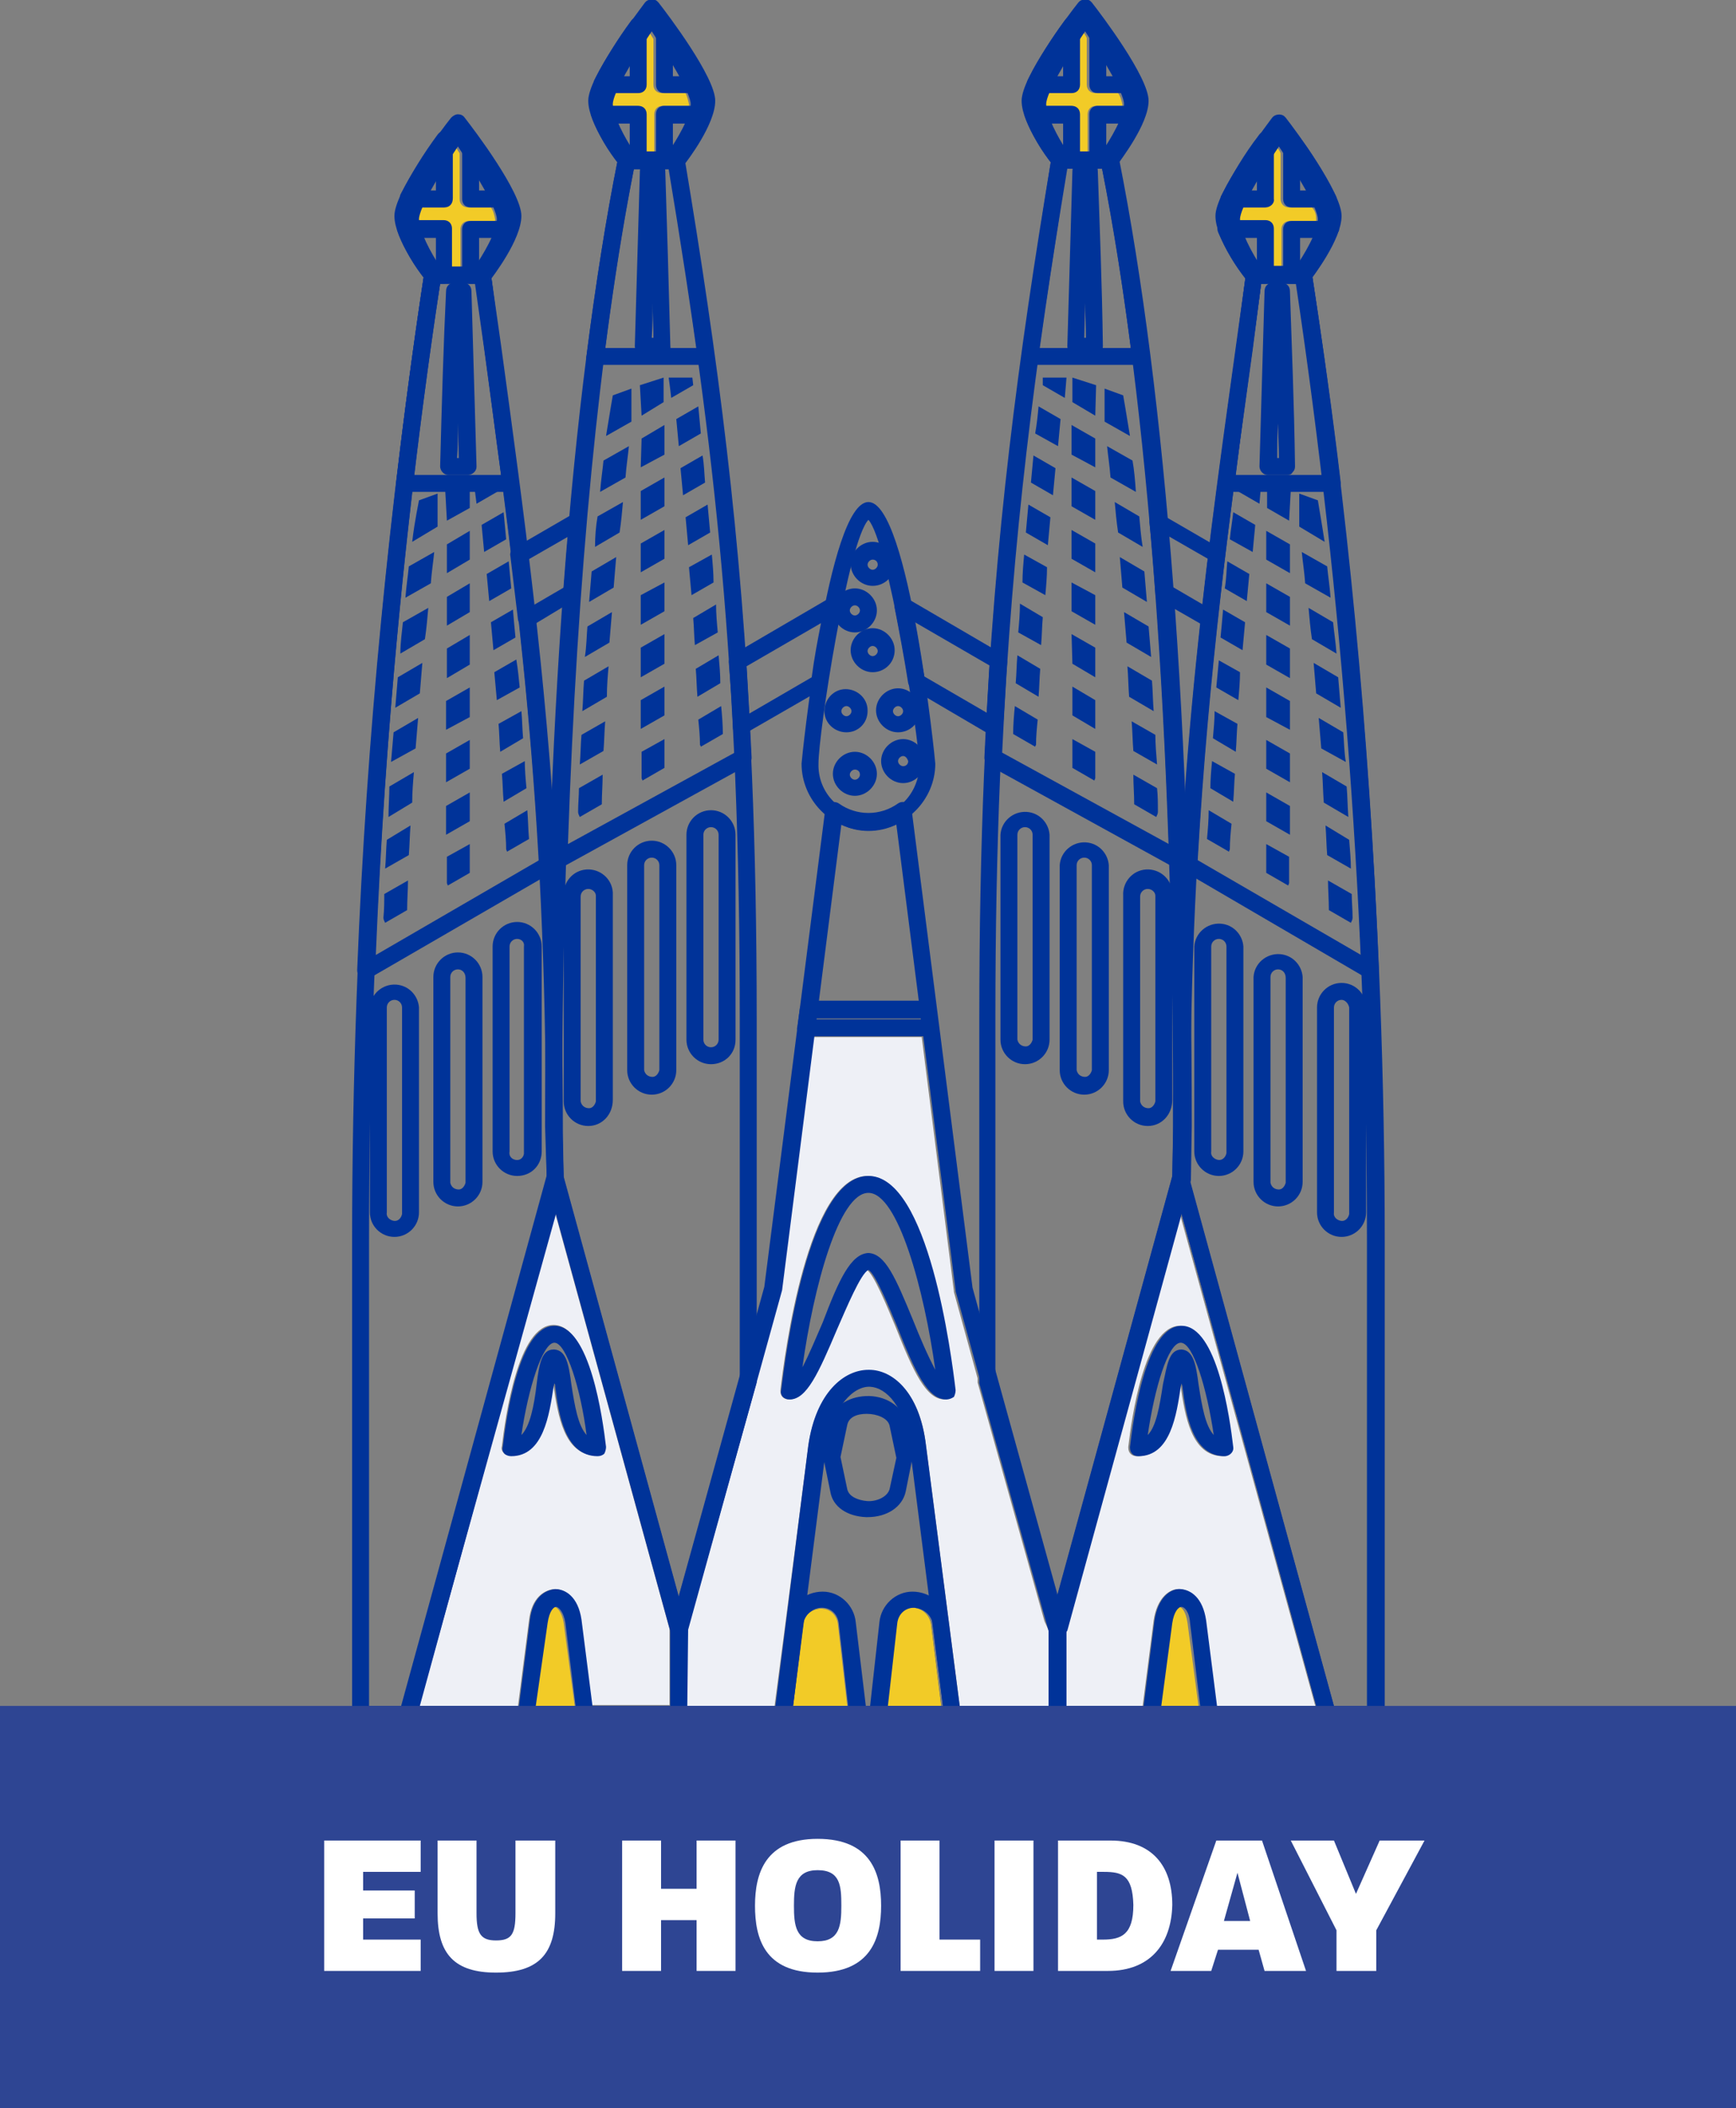 <?xml version="1.0" encoding="utf-8"?>
<!-- Generator: Adobe Illustrator 23.0.6, SVG Export Plug-In . SVG Version: 6.00 Build 0)  -->
<svg version="1.1" id="Layer_1" xmlns="http://www.w3.org/2000/svg" xmlns:xlink="http://www.w3.org/1999/xlink" x="0px" y="0px"
	 viewBox="0 0 205.1 249" style="enable-background:new 0 0 205.1 249;" xml:space="preserve">
<rect x="0" y="0" width="205.1" height="249" fill="#808080" stroke="none"/>
<style type="text/css">
	.st0{fill:#EEF0F6;}
	.st1{fill:#003399;}
	.st2{fill:#F2CB27;}
	.st3{fill:#2E4593;}
	.st4{enable-background:new    ;}
	.st5{fill:#FFFFFF;}
</style>
<title>EU Holiday</title>
<g>
	<g id="Layer_1-2">
		<path class="st0" d="M123.4,191.5l-7.9-28.2c0-0.1,0-0.2,0-0.3v-0.2l-2.8-10.2v-0.1l-3.8-30h-13l-3.8,30l-2.9,10.4v0.2
			c0,0.1,0,0.2,0,0.3l-7.9,28.3l-0.2,0.9v9h10.4l1.3-9.9l2.7-20.9c0.9-6.2,4.2-8.9,7.1-8.9h0.1c2.6,0,6,2.4,6.7,8.9l2.7,20.8l1.3,10
			h10.5v-9L123.4,191.5z M112.4,165c-0.2,0.2-0.5,0.3-0.8,0.3c-2.2,0-3.7-3.3-5.8-8.6c-1-2.4-2.6-6.3-3.4-6.7
			c-0.9,0.4-2.6,4.5-3.6,7c-2.2,5.2-3.6,8.3-5.6,8.3c-0.6,0-1-0.4-1-1c0,0,0-0.1,0-0.1c0.5-4.2,3.2-25.3,10.3-25.3
			s9.8,21.1,10.3,25.3C112.7,164.5,112.6,164.8,112.4,165z"/>
		<path class="st0" d="M139.3,143l-13.6,49.5v9h9.3l1.3-10.1c0.4-2.7,1.9-3.8,3.1-3.7s2.6,1,3,3.7l1.3,10.1h11.7L139.3,143z
			 M144.5,172c-3.8,0-4.5-4.9-5-8.2c0-0.1,0-0.3-0.1-0.4c0,0.1-0.1,0.3-0.1,0.4c-0.5,3.3-1.2,8.2-5,8.2c-0.6,0-1-0.4-1-1
			c0,0,0-0.1,0-0.1c0.4-3.4,1.9-14.3,6.1-14.3s5.7,10.9,6.1,14.3c0.1,0.5-0.3,1-0.9,1.1C144.6,172,144.6,172,144.5,172L144.5,172z"
			/>
		<path class="st1" d="M93.5,201.5l1.2-9.6c0.2-1.1,1.1-1.9,2.2-1.9c1.1,0,1.9,0.8,2,1.9l1.1,9.7L93.5,201.5z"/>
		<path class="st2" d="M100.1,201.5h-6.5l1.2-9.6c0.2-1.1,1.1-1.9,2.2-1.9c1.1,0,1.9,0.8,2,1.9L100.1,201.5z"/>
		<path class="st1" d="M104.7,201.5l1.1-9.7c0.1-1.1,0.9-1.9,2-1.9c1.1,0,2,0.8,2.2,1.9l1.2,9.7L104.7,201.5z"/>
		<path class="st2" d="M111.2,201.5h-6.5l1.1-9.7c0.1-1.1,0.9-1.9,2-1.9c1.1,0,2,0.8,2.2,1.9L111.2,201.5z"/>
		<path class="st2" d="M137,201.5l1.2-9.8c0.2-1.3,0.8-1.9,1.1-1.9s0.8,0.5,1,1.9l0,0l1.3,9.8L137,201.5z"/>
		<path class="st0" d="M65.6,143.3l-16.1,58.2h11.7l1.3-10.1c0.3-2.7,1.8-3.6,3-3.7l0,0c1.2,0,2.7,0.9,3.1,3.6l1.3,10.1h9.2v-9
			L65.6,143.3z M71.2,171.6c-0.2,0.2-0.5,0.3-0.8,0.3c-3.8,0-4.5-4.9-5-8.2l-0.1-0.4c0,0.1,0,0.3-0.1,0.4c-0.5,3.3-1.2,8.2-5,8.2
			c-0.3,0-0.6-0.1-0.7-0.3c-0.2-0.2-0.3-0.5-0.2-0.8c0.4-3.4,1.9-14.3,6.1-14.3s5.7,10.9,6.1,14.3C71.5,171.2,71.4,171.4,71.2,171.6
			z"/>
		<path class="st2" d="M63.2,201.5l1.3-9.8l0,0c0.2-1.4,0.7-1.9,1-1.9s0.9,0.6,1.1,1.9l1.3,9.8L63.2,201.5z"/>
		<path class="st2" d="M81.4,12.3c0,0.1,0,0.1,0,0.2h-3.1c-0.6,0-1,0.4-1,1v4.4h-1.1v-4.4c0-0.6-0.4-1-1-1h-3.1c0-0.1,0-0.1,0-0.2
			c0-0.5,0.2-0.9,0.4-1.3h2.7c0.6,0,1-0.4,1-1V4.6c0.2-0.3,0.4-0.6,0.5-0.8l0.5,0.8V10c0,0.6,0.4,1,1,1H81
			C81.2,11.4,81.3,11.9,81.4,12.3z"/>
		<path class="st2" d="M58.5,25.9c0,0.1,0,0.2,0,0.2h-3.1c-0.6,0-1,0.4-1,1v4.4h-1.1v-4.4c0-0.6-0.4-1-1-1h-3.1c0-0.1,0-0.2,0-0.2
			c0-0.5,0.2-0.9,0.4-1.4h2.7c0.6,0,1-0.4,1-1v-5.4c0.2-0.3,0.3-0.5,0.5-0.8c0.2,0.3,0.3,0.5,0.5,0.8v5.4c0,0.6,0.4,1,1,1h2.7
			C58.3,24.9,58.4,25.4,58.5,25.9z"/>
		<path class="st2" d="M132.6,12.3c0,0.1,0,0.1,0,0.2h-3.1c-0.6,0-1,0.4-1,1v4.4h-1.1v-4.4c0-0.6-0.4-1-1-1h-3.1c0-0.1,0-0.1,0-0.2
			c0-0.5,0.2-0.9,0.4-1.4h2.7c0.6,0,1-0.4,1-1V4.5l0.5-0.8c0.2,0.3,0.4,0.5,0.5,0.8V10c0,0.6,0.4,1,1,1h2.7
			C132.4,11.4,132.5,11.9,132.6,12.3z"/>
		<path class="st2" d="M155.5,25.9c0,0.1,0,0.2,0,0.2h-3.1c-0.6,0-1,0.4-1,1v4.4h-1.1v-4.4c0-0.6-0.4-1-1-1h-3.1c0-0.1,0-0.2,0-0.2
			c0-0.5,0.2-0.9,0.4-1.4h2.7c0.6,0,1-0.4,1-1v-5.4c0.2-0.3,0.4-0.5,0.5-0.8c0.2,0.3,0.4,0.5,0.5,0.8v5.4c0,0.6,0.4,1,1,1h2.7
			C155.4,24.9,155.5,25.4,155.5,25.9z"/>
		<path class="st1" d="M124.9,203.5H80.2c-0.6,0-1-0.4-1-1v-10.1c0-0.1,0-0.2,0-0.3L90.3,152l7.2-56.4c0-0.4,0.3-0.7,0.6-0.8
			c0.3-0.1,0.7-0.1,1,0.1c2.1,1.5,4.9,1.5,7,0c0.4-0.3,1.1-0.2,1.4,0.2c0.1,0.1,0.2,0.3,0.2,0.5l7.2,56.5l11.1,40.1
			c0,0.1,0,0.2,0,0.3v10.1C125.9,203.1,125.5,203.5,124.9,203.5C124.9,203.5,124.9,203.5,124.9,203.5z M81.2,201.5h42.7v-9l-11-40
			v-0.1l-7-55c-2.1,1-4.5,1-6.5,0l-7,55l-11.1,40.1L81.2,201.5z"/>
		<path class="st1" d="M162.6,203.5h-5.7c-0.5,0-0.9-0.3-1-0.7l-17.4-63.4c0-0.1,0-0.2,0-0.3l0.1-5.4c0-39.1,3.4-63.9,7.4-92.7
			l1.2-8.6c0.1-0.5,0.5-0.9,1-0.9h5.8c0.5,0,0.9,0.4,1,0.9c5.7,37.8,8.6,76,8.6,114.2v55.9C163.5,203.1,163.1,203.5,162.6,203.5z
			 M157.6,201.5h3.9v-54.9c0-37.8-2.8-75.6-8.4-113.1H149l-1,7.8c-4,28.7-7.4,53.5-7.4,92.5l0,0l-0.1,5.3L157.6,201.5z"/>
		<path class="st1" d="M124.9,193.4c-0.5,0-0.9-0.3-1-0.7l-8.2-29.3c0-0.1,0-0.2,0-0.3v-42.9c0-41.6,3-67.8,8.6-101.4
			c0.1-0.5,0.5-0.9,1-0.9h5.9c0.5,0,0.9,0.3,1,0.8c5.6,28.2,8.6,67.7,8.6,114.3l-0.1,6.2c0,0.1,0,0.2,0,0.2l-14.6,53.2
			C125.8,193.1,125.4,193.4,124.9,193.4L124.9,193.4z M117.7,162.9l7.2,25.7l13.6-49.6l0.1-6c0-46-2.9-85.1-8.4-113.1h-4.2
			c-5.4,33.1-8.4,59.1-8.4,100.2V162.9z"/>
		<path class="st1" d="M156.8,203.5h-31.9c-0.6,0-1-0.4-1-1v-10.1c0-0.1,0-0.2,0-0.3l14.6-53.2c0.1-0.5,0.7-0.9,1.2-0.7
			c0.4,0.1,0.6,0.4,0.7,0.7l17.4,63.4c0.1,0.5-0.2,1.1-0.7,1.2C157,203.5,156.9,203.5,156.8,203.5L156.8,203.5z M125.9,201.5h29.6
			L139.5,143l-13.6,49.6V201.5z"/>
		<path class="st1" d="M111.8,165.3c-2.2,0-3.7-3.3-5.8-8.6c-1-2.4-2.6-6.3-3.4-6.7c-0.9,0.4-2.6,4.5-3.7,7
			c-2.2,5.2-3.6,8.3-5.6,8.3c-0.3,0-0.6-0.1-0.8-0.3c-0.2-0.2-0.3-0.5-0.2-0.8c0.5-4.2,3.2-25.3,10.3-25.3s9.8,21.1,10.3,25.3
			c0,0.3-0.1,0.6-0.2,0.8C112.4,165.2,112.1,165.3,111.8,165.3z M102.6,148L102.6,148c2,0.1,3.2,2.9,5.3,8c0.8,2,1.6,3.9,2.6,5.8
			c-1.3-9.4-4.4-20.9-7.9-20.9s-6.5,11.2-7.8,20.6c0.8-1.5,1.7-3.7,2.4-5.3C99.1,151.2,100.5,148.1,102.6,148L102.6,148z"/>
		<path class="st1" d="M144.7,172c-3.8,0-4.6-4.9-5-8.2c0-0.1-0.1-0.3-0.1-0.4l-0.1,0.4c-0.5,3.3-1.2,8.2-5,8.2c-0.6,0-1-0.4-1-1
			c0,0,0-0.1,0-0.1c0.4-3.4,1.9-14.3,6.1-14.3s5.7,10.9,6.1,14.3c0.1,0.5-0.3,1-0.9,1.1C144.8,172,144.8,172,144.7,172L144.7,172z
			 M139.6,159.4L139.6,159.4c1.4,0.1,1.7,1.8,2,4.1c0.4,2.6,0.8,4.9,1.8,6c-0.8-5.4-2.4-10.9-3.9-10.9s-3.1,5.4-3.9,10.9
			c1-1,1.4-3.4,1.8-6C137.9,161.2,138.1,159.4,139.6,159.4L139.6,159.4z"/>
		<path class="st1" d="M112.5,203.5h-20c-0.3,0-0.6-0.1-0.8-0.3c-0.2-0.2-0.3-0.5-0.2-0.8l4-31.7c0.9-6.2,4.2-8.9,7.1-8.9h0.1
			c2.6,0,5.9,2.4,6.7,8.9l4.1,31.7c0,0.3-0.1,0.6-0.2,0.8C113,203.4,112.8,203.5,112.5,203.5z M93.7,201.5h17.7l-3.9-30.5l0,0
			c-0.6-4.9-2.8-7.1-4.7-7.2s-4.4,2.2-5.2,7.2L93.7,201.5z"/>
		<path class="st1" d="M101.4,203.5h-8.8c-0.3,0-0.6-0.1-0.8-0.3c-0.2-0.2-0.3-0.5-0.2-0.8l1.4-10.8c0.3-2.1,2.1-3.6,4.2-3.6
			c2,0,3.7,1.6,3.9,3.6l0,0l1.3,10.8c0,0.3-0.1,0.6-0.2,0.8C101.9,203.4,101.7,203.5,101.4,203.5z M93.7,201.5h6.5l-1.1-9.7
			c-0.1-1.1-0.9-1.9-2-1.9c-1.1,0-2,0.8-2.2,1.9L93.7,201.5z"/>
		<path class="st1" d="M112.5,203.5h-8.8c-0.3,0-0.6-0.1-0.8-0.3c-0.2-0.2-0.3-0.5-0.2-0.8l1.2-10.8l0,0c0.2-2,1.9-3.6,3.9-3.6
			c2.1,0,3.9,1.5,4.2,3.6l1.4,10.9c0,0.3-0.1,0.6-0.2,0.8C113.1,203.4,112.8,203.5,112.5,203.5z M104.9,201.5h6.5l-1.2-9.7
			c-0.2-1.1-1.1-1.8-2.2-1.9c-1.1,0-1.9,0.8-2,1.9L104.9,201.5z"/>
		<path class="st1" d="M102.5,179.2h-0.2c-2.2-0.1-3.9-1.2-4.2-3l-0.8-3.9c0-0.1,0-0.3,0-0.4l0.8-4c0.3-1.7,2-2.9,4.2-3
			s4.2,1.1,4.7,2.9l0,0l0.8,4c0,0.1,0,0.3,0,0.4l-0.8,4C106.6,178,104.8,179.2,102.5,179.2z M99.3,172.1l0.8,3.8
			c0.2,0.9,1.3,1.3,2.3,1.4s2.4-0.4,2.7-1.4l0.8-3.7l-0.8-3.8c-0.2-0.9-1.5-1.4-2.7-1.4s-2.1,0.4-2.3,1.3L99.3,172.1z"/>
		<path class="st1" d="M142.9,203.5H136c-0.6,0-1-0.4-1-1c0,0,0-0.1,0-0.1l1.4-11c0.4-2.7,1.9-3.8,3.1-3.7s2.6,1,3,3.7l1.4,11
			c0,0.3,0,0.6-0.2,0.8C143.5,203.4,143.2,203.5,142.9,203.5z M137.2,201.5h4.6l-1.2-9.8l0,0c-0.1-1.4-0.7-1.9-1-1.9l0,0
			c-0.4,0-0.9,0.6-1.1,1.9L137.2,201.5z"/>
		<path class="st1" d="M135.6,133c-1.6,0-2.9-1.3-2.9-2.9v-24.3c-0.1-1.6,1.1-3,2.7-3.1c1.6-0.1,3,1.1,3.1,2.7c0,0.1,0,0.2,0,0.3
			v24.2C138.5,131.7,137.2,133,135.6,133C135.6,133,135.6,133,135.6,133z M135.6,105c-0.5,0-0.9,0.4-0.9,0.9c0,0,0,0,0,0v24.2
			c0.1,0.5,0.5,0.8,1,0.8c0.4,0,0.7-0.4,0.8-0.8v-24.3C136.5,105.4,136.1,105,135.6,105z"/>
		<path class="st1" d="M128.1,129.3c-1.6,0-2.9-1.3-2.9-2.9v-24.2c0.1-1.6,1.5-2.8,3.1-2.7c1.5,0.1,2.6,1.3,2.7,2.7v24.2
			C131,128,129.7,129.3,128.1,129.3z M128.1,101.3c-0.5,0-0.9,0.4-0.9,0.9c0,0,0,0,0,0v24.2c0.1,0.5,0.5,0.8,1,0.8
			c0.4,0,0.7-0.4,0.8-0.8v-24.2C129,101.7,128.6,101.3,128.1,101.3C128.1,101.3,128.1,101.3,128.1,101.3L128.1,101.3z"/>
		<path class="st1" d="M121.1,125.7c-1.6,0-2.9-1.3-2.9-2.9V98.6c0.1-1.6,1.5-2.8,3.1-2.7c1.5,0.1,2.6,1.3,2.7,2.7v24.2
			C124,124.4,122.7,125.7,121.1,125.7z M121.1,97.7c-0.5,0-0.9,0.4-0.9,0.9v24.2c0.1,0.5,0.5,0.8,1,0.8c0.4,0,0.7-0.4,0.8-0.8V98.6
			C122,98.1,121.6,97.7,121.1,97.7z"/>
		<path class="st1" d="M158.5,146.1c-1.6,0-2.9-1.3-2.9-2.9c0,0,0,0,0,0V119c0-1.6,1.3-2.9,2.9-2.9c1.6,0,2.9,1.3,2.9,2.9v24.2
			C161.4,144.8,160.1,146.1,158.5,146.1C158.5,146.1,158.5,146.1,158.5,146.1z M158.5,118.1c-0.5,0-0.9,0.4-0.9,0.9v24.2
			c-0.1,0.5,0.3,0.9,0.8,1c0.5,0.1,0.9-0.3,1-0.8c0-0.1,0-0.1,0-0.2V119C159.3,118.5,158.9,118.1,158.5,118.1L158.5,118.1z"/>
		<path class="st1" d="M151,142.5c-1.6,0-2.9-1.3-2.9-2.9c0,0,0,0,0,0v-24.2c0.1-1.6,1.5-2.8,3.1-2.7c1.5,0.1,2.6,1.3,2.7,2.7v24.2
			C153.9,141.2,152.6,142.5,151,142.5z M151,114.5c-0.5,0-0.9,0.4-0.9,0.9v24.3c0.1,0.5,0.5,0.8,1,0.8c0.4,0,0.7-0.4,0.8-0.8v-24.2
			C151.9,114.9,151.5,114.5,151,114.5L151,114.5z"/>
		<path class="st1" d="M144,138.9c-1.6,0-2.9-1.3-2.9-2.9v-24.2c0.1-1.6,1.5-2.8,3.1-2.7c1.5,0.1,2.6,1.3,2.7,2.7V136
			C146.9,137.6,145.6,138.9,144,138.9C144,138.9,144,138.9,144,138.9z M144,110.9c-0.5,0-0.9,0.4-0.9,0.9V136
			c-0.1,0.5,0.3,0.9,0.8,1c0.5,0.1,0.9-0.3,1-0.8c0-0.1,0-0.1,0-0.2v-24.2C144.9,111.3,144.5,110.9,144,110.9
			C144,110.9,144,110.9,144,110.9z"/>
		<path class="st1" d="M139.1,102.5c-0.2,0-0.3,0-0.5-0.1l-21.8-12c-0.3-0.2-0.5-0.5-0.5-0.9c1.2-26.3,4-47.3,7.9-70.7
			c0.1-0.5,0.5-0.9,1-0.9h5.9c0.5,0,0.9,0.3,1,0.8c4.3,21.6,7,49.5,8.1,82.7c0,0.4-0.2,0.7-0.5,0.9
			C139.5,102.4,139.3,102.5,139.1,102.5z M118.4,88.9l19.7,10.8c-1.1-31.9-3.7-58.8-7.8-79.8h-4.2C122.3,42.8,119.6,63.3,118.4,88.9
			z"/>
		<path class="st1" d="M161.9,115.6c-0.2,0-0.3-0.1-0.5-0.1L140,103c-0.3-0.2-0.5-0.6-0.5-0.9c1.2-22.8,3.8-41.5,6.6-61.4l1.1-8.4
			c0.1-0.5,0.5-0.9,1-0.9h5.8c0.5,0,0.9,0.4,1,0.9c4.2,27.2,6.8,54.7,7.9,82.2c0,0.4-0.2,0.7-0.5,0.9
			C162.2,115.5,162.1,115.6,161.9,115.6z M141.5,101.6l19.3,11.2c-1.1-26.5-3.7-53-7.6-79.3H149l-1,7.5
			C145.3,60.6,142.8,79.2,141.5,101.6L141.5,101.6z"/>
		<path class="st1" d="M134.8,43.1h-13.1c-0.6,0-1-0.4-1-1c0,0,0-0.1,0-0.1c1-7.1,2.1-14.4,3.5-23.2c0.1-0.5,0.5-0.9,1-0.9h5.9
			c0.5,0,0.9,0.3,1,0.8c1.4,6.9,2.6,14.7,3.7,23.2c0.1,0.5-0.3,1-0.9,1.1C134.9,43.1,134.8,43.1,134.8,43.1L134.8,43.1z M122.8,41.1
			h10.8c-1-7.7-2.1-14.8-3.4-21.2h-4.2C124.8,27.9,123.7,34.6,122.8,41.1z"/>
		<path class="st1" d="M129.4,41.9h-2.3c-0.3,0-0.5-0.1-0.7-0.3c-0.2-0.2-0.3-0.5-0.3-0.7c0.2-6.8,0.4-13.6,0.6-20.7
			c0-0.6,0.4-1,1-1h1c0.6,0,1,0.4,1,1c0.2,6.1,0.5,13.1,0.6,20.7c0,0.3-0.1,0.5-0.3,0.7C129.9,41.8,129.6,41.9,129.4,41.9z
			 M128.1,39.9h0.2c0-1.4-0.1-2.7-0.1-4.1L128.1,39.9z"/>
		<path class="st1" d="M157.4,58.1h-12.5c-0.3,0-0.6-0.1-0.8-0.3c-0.2-0.2-0.3-0.5-0.2-0.8c0.7-5.4,1.4-10.8,2.2-16.3l1.1-8.3
			c0.1-0.5,0.5-0.9,1-0.9h5.8c0.5,0,0.9,0.4,1,0.9c1.2,7.8,2.4,16.1,3.4,24.6c0,0.3-0.1,0.6-0.2,0.8C157.9,58,157.6,58.1,157.4,58.1
			z M146,56.1h10.3c-0.9-7.8-1.9-15.4-3.1-22.6H149l-1,7.5C147.3,46.1,146.6,51.1,146,56.1L146,56.1z"/>
		<path class="st1" d="M152.1,56.1h-2.3c-0.3,0-0.5-0.1-0.7-0.3c-0.2-0.2-0.3-0.5-0.3-0.7c0.2-6.8,0.4-13.6,0.6-20.7
			c0-0.6,0.4-1,1-1h1c0.6,0,1,0.4,1,1c0.2,6.2,0.5,13.2,0.6,20.7c0,0.3-0.1,0.5-0.3,0.7C152.6,56,152.4,56.1,152.1,56.1z
			 M150.9,54.1h0.2c0-1.4-0.1-2.7-0.1-4.1C150.9,51.4,150.9,52.8,150.9,54.1z"/>
		<path class="st1" d="M102.6,98.1c-4.4,0-7.9-3.6-7.9-7.9c0-0.3,3.1-30.9,7.9-30.9s7.9,30.6,7.9,30.9
			C110.5,94.5,106.9,98.1,102.6,98.1z M102.6,61.4c-2.4,2.5-5.9,25.2-5.9,28.8c-0.1,3.3,2.4,6,5.7,6.2s6-2.4,6.2-5.7
			c0-0.2,0-0.3,0-0.5C108.5,86.6,104.9,63.9,102.6,61.4z"/>
		<path class="st1" d="M117.5,86.9c-0.2,0-0.4,0-0.5-0.1l-9.2-5.4c-0.3-0.2-0.4-0.4-0.5-0.7c-0.5-3.2-1.1-6.3-1.6-8.9
			c-0.1-0.5,0.2-1.1,0.8-1.2c0.2-0.1,0.5,0,0.7,0.1l11.3,6.6c0.3,0.2,0.5,0.6,0.5,0.9c-0.2,2.5-0.3,5.1-0.5,7.8
			c0,0.3-0.2,0.7-0.5,0.8C117.8,86.9,117.7,86.9,117.5,86.9z M109.2,79.9l7.4,4.3c0.1-1.9,0.2-3.7,0.3-5.6l-8.8-5.1
			C108.5,75.6,108.8,77.7,109.2,79.9z"/>
		<path class="st1" d="M142.9,74.1c-0.2,0-0.4,0-0.5-0.1l-5.4-3.1c-0.3-0.2-0.5-0.5-0.5-0.8c-0.2-2.8-0.4-5.7-0.7-8.4
			c0-0.4,0.1-0.7,0.5-0.9c0.3-0.2,0.7-0.2,1,0l6.9,4c0.4,0.2,0.6,0.6,0.5,1c-0.3,2.5-0.6,5-0.9,7.5c0,0.3-0.2,0.6-0.5,0.8
			C143.2,74,143,74.1,142.9,74.1z M138.5,69.3l3.6,2.1c0.2-1.8,0.4-3.6,0.6-5.4l-4.7-2.7C138.2,65.3,138.3,67.3,138.5,69.3z"/>
		<polygon class="st1" points="152.4,64.3 149.6,62.7 149.6,66.1 152.4,67.7 		"/>
		<polygon class="st1" points="152.4,70.5 149.6,68.9 149.6,72.3 152.4,73.9 		"/>
		<polygon class="st1" points="152.4,76.6 149.6,75 149.6,78.5 152.4,80.1 		"/>
		<path class="st1" d="M145.3,63.7l2.7,1.5c0.1-1,0.2-2.1,0.3-3.2l-2.6-1.5C145.6,61.5,145.4,62.6,145.3,63.7z"/>
		<path class="st1" d="M146.2,58l2.6,1.5l0.2-2.4h-2.8L146.2,58z"/>
		<polygon class="st1" points="152.4,82.8 149.6,81.2 149.6,84.7 152.4,86.2 		"/>
		<polygon class="st1" points="152.4,89 149.6,87.4 149.6,90.8 152.4,92.4 		"/>
		<path class="st1" d="M143.3,87.2l2.7,1.6c0.1-1.1,0.1-2.2,0.2-3.3l-2.7-1.5C143.5,85,143.4,86.1,143.3,87.2z"/>
		<path class="st1" d="M143,93.1l2.7,1.6c0.1-1.1,0.1-2.2,0.2-3.3l-2.7-1.5C143.1,90.9,143,92.1,143,93.1z"/>
		<path class="st1" d="M144.7,69.5l2.6,1.5c0.1-1.1,0.2-2.1,0.3-3.2l-2.6-1.5C144.9,67.3,144.9,68.4,144.7,69.5z"/>
		<path class="st1" d="M143.7,81.2l2.6,1.5c0.1-1.1,0.2-2.2,0.2-3.3L144,78C143.9,79.1,143.8,80.2,143.7,81.2z"/>
		<path class="st1" d="M144.2,75.3l2.6,1.5c0.1-1.1,0.2-2.2,0.3-3.3l-2.6-1.5C144.4,73.2,144.3,74.3,144.2,75.3z"/>
		<path class="st1" d="M142.6,99.1l2.6,1.5c0-0.1,0.1-0.2,0.1-0.3c0-1,0.1-2,0.2-3l-2.7-1.6C142.8,96.9,142.7,98,142.6,99.1z"/>
		<path class="st1" d="M158.1,80l-2.9-1.7c0.1,1.2,0.2,2.4,0.3,3.6l2.9,1.7C158.3,82.4,158.2,81.2,158.1,80z"/>
		<path class="st1" d="M159.1,92.9l-2.9-1.7c0.1,1.2,0.1,2.3,0.2,3.6l2.9,1.7C159.2,95.2,159.2,94,159.1,92.9z"/>
		<path class="st1" d="M158.7,86.5l-2.9-1.7c0.1,1.2,0.2,2.4,0.3,3.6l2.9,1.6C158.8,88.8,158.8,87.6,158.7,86.5z"/>
		<path class="st1" d="M159.7,105.6l-2.8-1.6c0,1.1,0.1,2.3,0.1,3.5l2.6,1.5c0.1-0.2,0.2-0.4,0.2-0.6
			C159.8,107.4,159.7,106.5,159.7,105.6z"/>
		<path class="st1" d="M159.4,99.2l-2.8-1.7c0.1,1.2,0.1,2.3,0.2,3.5l2.8,1.6C159.6,101.6,159.5,100.4,159.4,99.2z"/>
		<path class="st1" d="M155.7,59.1l-2.2-0.8v3.9l3,1.8C156.1,61.4,155.7,59.2,155.7,59.1z"/>
		<path class="st1" d="M157.5,73.5l-2.9-1.7c0.1,1.1,0.2,2.4,0.4,3.7l2.9,1.7C157.8,75.8,157.6,74.6,157.5,73.5z"/>
		<path class="st1" d="M149.6,99.7v3.4l2.6,1.5c0-0.1,0.1-0.2,0.1-0.3v-3.1L149.6,99.7z"/>
		<polygon class="st1" points="149.7,60 152.3,61.5 152.5,57.9 149.7,57.1 		"/>
		<path class="st1" d="M156.8,66.9l-3-1.7c0.1,1.1,0.3,2.3,0.4,3.7l3,1.7C157.1,69.2,156.9,68,156.8,66.9z"/>
		<polygon class="st1" points="152.4,95.2 149.6,93.6 149.6,97 152.4,98.6 		"/>
		<polygon class="st1" points="129.4,51.8 126.6,50.2 126.6,53.7 129.4,55.2 		"/>
		<polygon class="st1" points="129.4,58 126.6,56.4 126.6,59.8 129.4,61.4 		"/>
		<polygon class="st1" points="129.4,64.2 126.6,62.6 126.6,66 129.4,67.6 		"/>
		<path class="st1" d="M122.3,51.2l2.7,1.5c0.1-1.1,0.2-2.1,0.3-3.2l-2.6-1.5C122.6,49.1,122.5,50.1,122.3,51.2z"/>
		<path class="st1" d="M123.2,45.5l2.6,1.5c0.1-1.1,0.2-2.4,0.2-2.4h-2.8L123.2,45.5z"/>
		<polygon class="st1" points="129.4,70.3 126.6,68.8 126.6,72.2 129.4,73.8 		"/>
		<polygon class="st1" points="129.4,76.5 126.6,74.9 126.7,78.4 129.4,80 		"/>
		<path class="st1" d="M120.3,74.7l2.7,1.5c0.1-1.1,0.1-2.2,0.2-3.3l-2.7-1.6C120.5,72.5,120.4,73.6,120.3,74.7z"/>
		<path class="st1" d="M120,80.7l2.7,1.6c0.1-1.1,0.1-2.2,0.2-3.3l-2.7-1.6C120.1,78.5,120.1,79.6,120,80.7z"/>
		<path class="st1" d="M121.8,57l2.6,1.5c0.1-1.1,0.2-2.2,0.3-3.2l-2.6-1.5C122,54.9,121.9,55.9,121.8,57z"/>
		<path class="st1" d="M120.8,68.8l2.7,1.5c0.1-1.1,0.2-2.2,0.2-3.3l-2.7-1.5C120.9,66.6,120.8,67.7,120.8,68.8z"/>
		<path class="st1" d="M121.2,62.9l2.6,1.5c0.1-1.1,0.2-2.2,0.3-3.3l-2.6-1.5C121.4,60.7,121.3,61.8,121.2,62.9z"/>
		<path class="st1" d="M119.7,86.7l2.6,1.5c0-0.1,0.1-0.2,0.1-0.2c0-1,0.1-2,0.2-3l-2.7-1.6C119.8,84.4,119.7,85.6,119.7,86.7z"/>
		<path class="st1" d="M135.2,67.5l-2.9-1.7c0.1,1.2,0.2,2.4,0.3,3.6l2.9,1.7C135.4,69.9,135.3,68.7,135.2,67.5z"/>
		<path class="st1" d="M136.1,80.4l-2.9-1.7c0.1,1.2,0.1,2.3,0.2,3.6l2.9,1.7C136.2,82.8,136.2,81.6,136.1,80.4z"/>
		<path class="st1" d="M135.7,74l-2.9-1.7c0.1,1.2,0.2,2.4,0.3,3.6l2.9,1.7C135.9,76.3,135.8,75.2,135.7,74z"/>
		<path class="st1" d="M136.7,93.1l-2.8-1.6c0,1.2,0.1,2.3,0.1,3.5l2.6,1.5c0.1-0.2,0.2-0.4,0.2-0.6C136.8,94.9,136.8,94,136.7,93.1
			z"/>
		<path class="st1" d="M136.5,86.8l-2.8-1.6c0.1,1.2,0.1,2.3,0.2,3.5l2.8,1.6C136.6,89.1,136.5,87.9,136.5,86.8z"/>
		<path class="st1" d="M132.7,46.7l-2.2-0.8v3.9l3,1.7C133.1,49,132.7,46.7,132.7,46.7z"/>
		<path class="st1" d="M134.6,61l-2.9-1.7c0.1,1.1,0.2,2.3,0.4,3.6l2.9,1.7C134.8,63.4,134.7,62.1,134.6,61z"/>
		<path class="st1" d="M126.7,87.3v3.4l2.6,1.5c0-0.1,0.1-0.2,0.1-0.3v-3.1L126.7,87.3z"/>
		<polygon class="st1" points="126.7,47.5 129.4,49.1 129.5,45.5 126.7,44.6 		"/>
		<path class="st1" d="M133.8,54.4l-3-1.7c0.1,1.1,0.3,2.3,0.4,3.7l3,1.7C134.1,56.7,134,55.5,133.8,54.4z"/>
		<polygon class="st1" points="129.4,82.7 126.7,81.1 126.7,84.5 129.4,86.1 		"/>
		<path class="st1" d="M48.3,203.5h-5.7c-0.6,0-1-0.4-1-1v-55.9c0-38.2,2.8-76.4,8.5-114.2c0.1-0.5,0.5-0.9,1-0.9H57
			c0.5,0,0.9,0.4,1,0.9l1.1,8.6c4,28.8,7.4,53.6,7.4,92.7l0.1,6.1c0,0.1,0,0.2,0,0.3l-17.4,62.6C49.1,203.2,48.7,203.5,48.3,203.5z
			 M43.6,201.5h3.9l17.1-61.8l-0.1-6l0,0c0-39-3.4-63.8-7.3-92.5l-1.1-7.8H52c-5.6,37.4-8.4,75.2-8.4,113.1L43.6,201.5z"/>
		<path class="st1" d="M80.2,193.4L80.2,193.4c-0.5,0-0.9-0.3-1-0.7l-14.6-53.2c0-0.1,0-0.2,0-0.2l-0.2-6.2c0-46.6,3-86.1,8.6-114.3
			c0.1-0.5,0.5-0.8,1-0.8h5.8c0.5,0,0.9,0.4,1,0.9c5.6,33.6,8.6,59.8,8.6,101.4V163c0,0.1,0,0.2,0,0.3l-8.2,29.3
			C81.1,193.1,80.7,193.4,80.2,193.4z M66.6,139l13.6,49.6l7.2-25.7v-42.7c0-41.2-2.9-67.1-8.4-100.2h-4.2
			c-5.5,28-8.4,67.1-8.4,113.1L66.6,139z"/>
		<path class="st1" d="M80.2,203.5h-32c-0.3,0-0.6-0.1-0.8-0.4c-0.2-0.2-0.3-0.6-0.2-0.9l17.4-63.4c0.1-0.5,0.7-0.9,1.2-0.7
			c0.4,0.1,0.6,0.4,0.7,0.7l14.6,53.2c0,0.1,0,0.2,0,0.3v10.1C81.2,203.1,80.8,203.5,80.2,203.5z M49.6,201.5h29.6v-9L65.6,143
			L49.6,201.5z"/>
		<path class="st1" d="M69.1,203.5h-6.9c-0.6,0-1-0.4-1-1c0,0,0-0.1,0-0.1l1.4-11c0.3-2.7,1.8-3.6,3-3.7l0,0c1.2,0,2.7,0.9,3.1,3.6
			l1.4,11c0,0.3,0,0.6-0.2,0.8C69.7,203.4,69.4,203.5,69.1,203.5z M63.3,201.5H68l-1.2-9.8c-0.2-1.3-0.8-1.9-1.1-1.9s-0.8,0.5-1,1.9
			l0,0L63.3,201.5z"/>
		<path class="st1" d="M69.5,133c-1.6,0-2.9-1.3-2.9-2.9v-24.3c-0.1-1.6,1.1-3,2.7-3.1s3,1.1,3.1,2.7c0,0.1,0,0.2,0,0.3v24.2
			C72.4,131.7,71.1,133,69.5,133C69.5,133,69.5,133,69.5,133z M69.5,105c-0.5,0-0.9,0.4-0.9,0.9c0,0,0,0,0,0v24.2
			c0.1,0.5,0.5,0.8,1,0.8c0.4,0,0.7-0.4,0.8-0.8v-24.3C70.4,105.4,70,105,69.5,105z"/>
		<path class="st1" d="M46.6,146.1c-1.6,0-2.9-1.3-2.9-2.9V119c0.1-1.6,1.5-2.8,3.1-2.7c1.5,0.1,2.6,1.3,2.7,2.7v24.2
			C49.5,144.8,48.2,146.1,46.6,146.1C46.6,146.1,46.6,146.1,46.6,146.1z M46.6,118.1c-0.5,0-0.9,0.4-0.9,0.9l0,0v24.2
			c-0.1,0.5,0.3,0.9,0.8,1c0.5,0.1,0.9-0.3,1-0.8c0-0.1,0-0.1,0-0.2V119C47.5,118.5,47.1,118.1,46.6,118.1L46.6,118.1z"/>
		<path class="st1" d="M54.1,142.5c-1.6,0-2.9-1.3-2.9-2.9l0,0v-24.2c0-1.6,1.3-2.9,2.9-2.9s2.9,1.3,2.9,2.9v24.2
			C57,141.2,55.7,142.5,54.1,142.5z M54.1,114.5c-0.5,0-0.9,0.4-0.9,0.9l0,0v24.3c0.1,0.5,0.5,0.8,1,0.8c0.4,0,0.7-0.4,0.8-0.8
			v-24.2C55,114.9,54.6,114.5,54.1,114.5C54.1,114.5,54.1,114.5,54.1,114.5L54.1,114.5z"/>
		<path class="st1" d="M77,129.3c-1.6,0-2.9-1.3-2.9-2.9v-24.2c0-1.6,1.3-2.9,2.9-2.9c1.6,0,2.9,1.3,2.9,2.9v24.2
			C79.9,128,78.6,129.3,77,129.3L77,129.3z M77,101.3c-0.5,0-0.9,0.4-0.9,0.9c0,0,0,0,0,0v24.2c0.1,0.5,0.5,0.8,1,0.8
			c0.4,0,0.7-0.4,0.8-0.8v-24.2C77.9,101.7,77.5,101.3,77,101.3L77,101.3z"/>
		<path class="st1" d="M70.6,172c-3.8,0-4.6-4.9-5-8.2c0-0.1,0-0.3-0.1-0.4l-0.1,0.4c-0.5,3.3-1.2,8.2-5,8.2c-0.3,0-0.6-0.1-0.8-0.3
			c-0.2-0.2-0.3-0.5-0.2-0.8c0.4-3.4,1.9-14.3,6.1-14.3s5.7,10.9,6.1,14.3c0,0.3-0.1,0.6-0.2,0.8C71.2,171.9,70.9,172,70.6,172z
			 M65.5,158.6c-1.4,0-3.1,5.4-3.9,10.9c1-1,1.5-3.4,1.8-6c0.3-2.4,0.6-4.1,2-4.1h0.1c1.4,0.1,1.7,1.8,2,4.1c0.4,2.6,0.8,4.9,1.8,6
			C68.6,164,66.9,158.6,65.5,158.6L65.5,158.6z"/>
		<path class="st1" d="M84,125.7c-1.6,0-2.9-1.3-2.9-2.9V98.6c0-1.6,1.3-2.9,2.9-2.9c1.6,0,2.9,1.3,2.9,2.9v24.2
			C86.9,124.5,85.6,125.7,84,125.7L84,125.7z M84,97.7c-0.5,0-0.9,0.4-0.9,0.9v24.2c0,0.5,0.4,0.9,0.9,0.9c0.5,0,0.9-0.4,0.9-0.9
			c0,0,0,0,0,0V98.6C84.9,98.1,84.5,97.7,84,97.7z"/>
		<path class="st1" d="M61.1,138.9c-1.6,0-2.9-1.3-2.9-2.9c0,0,0,0,0,0v-24.2c0-1.6,1.3-2.9,2.9-2.9c1.6,0,2.9,1.3,2.9,2.9
			c0,0,0,0,0,0V136C64,137.6,62.8,138.9,61.1,138.9C61.2,138.9,61.2,138.9,61.1,138.9z M61.1,110.9c-0.5,0-0.9,0.4-0.9,0.9l0,0V136
			c-0.1,0.5,0.2,0.9,0.7,1c0.5,0.1,0.9-0.2,1-0.7c0-0.1,0-0.2,0-0.3v-24.2C62,111.3,61.6,110.9,61.1,110.9z"/>
		<path class="st1" d="M79.9,19.9H74c-0.3,0-0.6-0.1-0.8-0.4c-0.4-0.5-3.7-4.8-3.7-7.6s5.6-10.1,6.7-11.6c0.3-0.4,1-0.5,1.4-0.2
			c0.1,0.1,0.1,0.1,0.2,0.2c1.1,1.4,6.7,8.8,6.7,11.6s-3.3,7.1-3.7,7.6C80.5,19.8,80.2,19.9,79.9,19.9z M74.5,17.9h4.9
			c1.3-1.7,3-4.5,3-6S79.4,6,77,2.7c-2.5,3.3-5.4,7.9-5.4,9.3S73.3,16.2,74.5,17.9L74.5,17.9z"/>
		<path class="st1" d="M79.5,19.9h-5.1c-0.3,0-0.6-0.1-0.8-0.4c-0.3-0.5-3.3-4.5-3.3-7.2s4.8-9.6,5.8-10.9c0.3-0.5,0.9-0.6,1.4-0.2
			c0.1,0.1,0.2,0.2,0.2,0.2c1,1.4,5.8,8.3,5.8,10.9s-2.9,6.7-3.3,7.2C80.1,19.8,79.8,19.9,79.5,19.9z M74.9,17.9H79
			c0.9-1.3,2.6-4.1,2.6-5.6c0-1.3-2.5-5.4-4.6-8.6c-2.1,3.1-4.6,7.3-4.6,8.6S73.8,16.3,74.9,17.9L74.9,17.9z"/>
		<path class="st1" d="M66,102.5c-0.2,0-0.4-0.1-0.5-0.2c-0.3-0.2-0.5-0.5-0.5-0.9c1-33.2,3.8-61.1,8.1-82.7c0.1-0.5,0.5-0.8,1-0.8
			h5.8c0.5,0,0.9,0.4,1,0.9c3.9,23.4,6.7,44.4,7.9,70.7c0,0.4-0.2,0.7-0.5,0.9l-21.8,12C66.3,102.4,66.2,102.5,66,102.5z M74.9,19.9
			c-4.1,21-6.7,47.9-7.8,79.8l19.7-10.8c-1.2-25.6-3.9-46.2-7.7-69L74.9,19.9z"/>
		<path class="st1" d="M43.2,115.6c-0.6,0-1-0.4-1-1C43.3,87,46,59.6,50.1,32.4c0.1-0.5,0.5-0.9,1-0.9H57c0.5,0,0.9,0.4,1,0.9
			l1.2,8.4c2.7,19.8,5.3,38.6,6.6,61.3c0,0.4-0.2,0.7-0.5,0.9l-21.4,12.4C43.6,115.5,43.4,115.6,43.2,115.6z M52,33.5
			c-4,26.3-6.5,52.7-7.6,79.3l19.3-11.2c-1.3-22.4-3.8-40.9-6.5-60.6l-1-7.5L52,33.5z"/>
		<path class="st1" d="M83.4,43.1H70.3c-0.3,0-0.6-0.1-0.8-0.3c-0.2-0.2-0.3-0.5-0.2-0.8c1.1-8.5,2.3-16.3,3.7-23.2
			c0.1-0.5,0.5-0.8,1-0.8h5.8c0.5,0,0.9,0.4,1,0.9c1.4,8.8,2.6,16.1,3.5,23.2c0.1,0.5-0.3,1-0.9,1.1C83.5,43.1,83.5,43.1,83.4,43.1
			L83.4,43.1z M71.5,41.1h10.8c-0.9-6.5-1.9-13.3-3.2-21.2h-4.2C73.6,26.3,72.5,33.4,71.5,41.1z"/>
		<path class="st1" d="M60.3,58.1H47.8c-0.3,0-0.6-0.1-0.8-0.3c-0.2-0.2-0.3-0.5-0.2-0.8c1-8.5,2.1-16.8,3.3-24.6
			c0.1-0.5,0.5-0.9,1-0.9H57c0.5,0,0.9,0.4,1,0.9l1.1,8.3c0.8,5.5,1.5,11,2.2,16.3c0,0.3,0,0.6-0.2,0.8C60.9,58,60.6,58.1,60.3,58.1
			z M48.9,56.1h10.3c-0.7-5-1.3-10-2-15.2l-1-7.4H52C50.8,40.7,49.8,48.3,48.9,56.1L48.9,56.1z"/>
		<path class="st1" d="M55.3,56.1H53c-0.3,0-0.5-0.1-0.7-0.3c-0.2-0.2-0.3-0.5-0.3-0.7c0.2-7.6,0.4-14.6,0.7-20.7c0-0.6,0.4-1,1-1h1
			c0.6,0,1,0.4,1,1c0.2,7.1,0.4,13.9,0.6,20.7c0,0.3-0.1,0.5-0.3,0.7C55.8,56,55.5,56.1,55.3,56.1z M54,54.1h0.2l-0.1-4.1
			C54.1,51.4,54.1,52.8,54,54.1L54,54.1z"/>
		<path class="st1" d="M87.6,86.9c-0.2,0-0.3,0-0.5-0.1c-0.3-0.2-0.5-0.5-0.5-0.8c-0.1-2.7-0.3-5.3-0.5-7.8c0-0.4,0.2-0.7,0.5-0.9
			l11.3-6.6c0.5-0.3,1.1-0.1,1.4,0.3c0.1,0.2,0.2,0.5,0.1,0.7c-0.6,2.7-1.1,5.7-1.6,8.9c0,0.3-0.2,0.6-0.5,0.7l-9.2,5.3
			C88,86.9,87.8,86.9,87.6,86.9z M88.2,78.7c0.1,1.8,0.2,3.7,0.3,5.6l7.4-4.3c0.3-2.3,0.7-4.4,1.1-6.4L88.2,78.7z"/>
		<path class="st1" d="M62.2,74.1c-0.5,0-0.9-0.4-1-0.9c-0.3-2.5-0.6-5-0.9-7.5c-0.1-0.4,0.1-0.8,0.5-1l6.9-4c0.3-0.2,0.7-0.2,1,0
			c0.3,0.2,0.5,0.6,0.5,0.9c-0.2,2.8-0.5,5.6-0.7,8.4c0,0.3-0.2,0.6-0.5,0.8L62.7,74C62.6,74.1,62.4,74.1,62.2,74.1z M62.4,66.1
			c0.2,1.8,0.4,3.6,0.6,5.4l3.6-2.1c0.2-2,0.3-4,0.5-6L62.4,66.1z"/>
		<path class="st1" d="M78.3,41.9H76c-0.3,0-0.5-0.1-0.7-0.3c-0.2-0.2-0.3-0.5-0.3-0.7c0.2-6.8,0.4-13.6,0.6-20.7c0-0.6,0.4-1,1-1h1
			c0.6,0,1,0.4,1,1c0.2,6.2,0.4,13.1,0.6,20.7C79.3,41.4,78.8,41.8,78.3,41.9L78.3,41.9z M77,39.9h0.2c0-1.4-0.1-2.7-0.1-4.1
			C77.1,37.1,77.1,38.5,77,39.9L77,39.9z"/>
		<polygon class="st1" points="52.8,64.3 55.5,62.7 55.5,66.1 52.8,67.7 		"/>
		<polygon class="st1" points="52.8,70.5 55.5,68.9 55.5,72.3 52.8,73.9 		"/>
		<polygon class="st1" points="52.8,76.6 55.5,75 55.5,78.5 52.8,80.1 		"/>
		<path class="st1" d="M59.8,63.7l-2.6,1.5c-0.1-1-0.2-2.1-0.3-3.2l2.6-1.5C59.6,61.5,59.7,62.6,59.8,63.7z"/>
		<path class="st1" d="M58.9,58l-2.6,1.5L56,57.1h2.8L58.9,58z"/>
		<polygon class="st1" points="52.7,82.8 55.5,81.2 55.5,84.7 52.7,86.2 		"/>
		<polygon class="st1" points="52.7,89 55.5,87.4 55.5,90.8 52.7,92.4 		"/>
		<path class="st1" d="M61.8,87.2l-2.7,1.6c-0.1-1.1-0.1-2.2-0.2-3.3l2.7-1.5C61.7,85,61.7,86.1,61.8,87.2z"/>
		<path class="st1" d="M62.2,93.1l-2.7,1.6c-0.1-1.1-0.1-2.2-0.2-3.3l2.7-1.5C62,90.9,62.1,92.1,62.2,93.1z"/>
		<path class="st1" d="M60.4,69.5L57.8,71c-0.1-1.1-0.2-2.1-0.3-3.2l2.6-1.5C60.2,67.3,60.3,68.4,60.4,69.5z"/>
		<path class="st1" d="M61.4,81.2l-2.7,1.5c-0.1-1.1-0.2-2.2-0.3-3.3l2.6-1.5C61.2,79.1,61.3,80.2,61.4,81.2z"/>
		<path class="st1" d="M60.9,75.3l-2.6,1.5c-0.1-1.1-0.2-2.2-0.3-3.3l2.6-1.5C60.7,73.2,60.8,74.3,60.9,75.3z"/>
		<path class="st1" d="M62.5,99.1l-2.6,1.5c0-0.1-0.1-0.2-0.1-0.3c0-1-0.1-2-0.2-3l2.7-1.6C62.4,96.9,62.4,98,62.5,99.1z"/>
		<path class="st1" d="M47,80l2.9-1.7c-0.1,1.2-0.2,2.4-0.3,3.6l-2.9,1.7C46.8,82.4,46.9,81.2,47,80z"/>
		<path class="st1" d="M46,92.9l2.9-1.7c-0.1,1.2-0.2,2.3-0.2,3.6l-2.8,1.7C45.9,95.2,46,94,46,92.9z"/>
		<path class="st1" d="M46.5,86.5l2.9-1.7c-0.1,1.2-0.2,2.4-0.3,3.6L46.2,90C46.3,88.8,46.4,87.6,46.5,86.5z"/>
		<path class="st1" d="M45.4,105.6l2.8-1.6c0,1.1-0.1,2.3-0.1,3.5l-2.6,1.5c-0.1-0.2-0.2-0.4-0.2-0.6
			C45.4,107.4,45.4,106.5,45.4,105.6z"/>
		<path class="st1" d="M45.7,99.2l2.8-1.7c-0.1,1.2-0.1,2.3-0.2,3.5l-2.8,1.6C45.6,101.6,45.6,100.4,45.7,99.2z"/>
		<path class="st1" d="M49.5,59.1l2.2-0.8v3.9l-3,1.8C49,61.4,49.5,59.2,49.5,59.1z"/>
		<path class="st1" d="M47.6,73.5l3-1.7c-0.1,1.1-0.2,2.4-0.4,3.7l-2.9,1.7C47.3,75.8,47.5,74.6,47.6,73.5z"/>
		<path class="st1" d="M55.5,99.7v3.4l-2.6,1.5c0-0.1-0.1-0.2-0.1-0.3v-3.1L55.5,99.7z"/>
		<polygon class="st1" points="55.5,60 52.8,61.5 52.6,57.9 55.5,57.1 		"/>
		<path class="st1" d="M48.3,66.9l3-1.7c-0.1,1.1-0.3,2.3-0.4,3.7l-3,1.7C48,69.2,48.2,68,48.3,66.9z"/>
		<polygon class="st1" points="52.7,95.2 55.5,93.6 55.5,97 52.7,98.6 		"/>
		<polygon class="st1" points="75.8,51.8 78.5,50.2 78.5,53.7 75.7,55.2 		"/>
		<polygon class="st1" points="75.7,58 78.5,56.4 78.5,59.8 75.7,61.4 		"/>
		<polygon class="st1" points="75.7,64.2 78.5,62.6 78.5,66 75.7,67.6 		"/>
		<path class="st1" d="M82.8,51.2l-2.6,1.5c-0.1-1.1-0.2-2.1-0.3-3.2l2.6-1.5C82.6,49.1,82.7,50.1,82.8,51.2z"/>
		<path class="st1" d="M81.9,45.5L79.3,47c-0.1-1-0.3-2.4-0.3-2.4h2.8L81.9,45.5z"/>
		<polygon class="st1" points="75.7,70.3 78.5,68.8 78.5,72.2 75.7,73.8 		"/>
		<polygon class="st1" points="75.7,76.5 78.5,74.9 78.5,78.4 75.7,80 		"/>
		<path class="st1" d="M84.8,74.7l-2.7,1.5C82,75.2,82,74.1,81.9,73l2.7-1.6C84.6,72.5,84.7,73.6,84.8,74.7z"/>
		<path class="st1" d="M85.1,80.7l-2.7,1.6c-0.1-1.1-0.1-2.2-0.2-3.3l2.7-1.6C85,78.5,85.1,79.6,85.1,80.7z"/>
		<path class="st1" d="M83.3,57l-2.6,1.5c-0.1-1.1-0.2-2.2-0.3-3.2l2.6-1.5C83.2,54.9,83.2,55.9,83.3,57z"/>
		<path class="st1" d="M84.3,68.8l-2.6,1.5c-0.1-1.1-0.2-2.2-0.3-3.3l2.7-1.5C84.2,66.6,84.3,67.7,84.3,68.8z"/>
		<path class="st1" d="M83.9,62.9l-2.6,1.5c-0.1-1.1-0.2-2.2-0.3-3.3l2.6-1.5C83.7,60.7,83.8,61.8,83.9,62.9z"/>
		<path class="st1" d="M85.4,86.7l-2.6,1.5c0-0.1-0.1-0.2-0.1-0.2c0-1-0.1-2-0.2-3l2.7-1.6C85.3,84.4,85.4,85.6,85.4,86.7z"/>
		<path class="st1" d="M69.9,67.5l2.9-1.7c-0.1,1.2-0.2,2.4-0.3,3.6l-2.9,1.7C69.7,69.9,69.8,68.7,69.9,67.5z"/>
		<path class="st1" d="M69,80.4l2.9-1.7c-0.1,1.2-0.2,2.3-0.2,3.6L68.8,84C68.9,82.8,68.9,81.6,69,80.4z"/>
		<path class="st1" d="M69.4,74l2.9-1.7c-0.1,1.2-0.2,2.4-0.3,3.6l-2.9,1.7C69.3,76.3,69.3,75.2,69.4,74z"/>
		<path class="st1" d="M68.4,93.1l2.8-1.6c0,1.2-0.1,2.3-0.1,3.5l-2.6,1.5c-0.1-0.2-0.2-0.4-0.2-0.6C68.3,94.9,68.4,94,68.4,93.1z"
			/>
		<path class="st1" d="M68.7,86.8l2.8-1.6c-0.1,1.2-0.1,2.3-0.2,3.5l-2.8,1.6C68.6,89.1,68.6,87.9,68.7,86.8z"/>
		<path class="st1" d="M72.4,46.7l2.2-0.8v3.9l-3,1.7C72,49,72.4,46.7,72.4,46.7z"/>
		<path class="st1" d="M70.6,61l3-1.7c-0.1,1.1-0.2,2.3-0.4,3.6l-2.9,1.7C70.3,63.4,70.4,62.1,70.6,61z"/>
		<path class="st1" d="M78.5,87.3v3.4l-2.6,1.5c0-0.1-0.1-0.2-0.1-0.3v-3.1L78.5,87.3z"/>
		<polygon class="st1" points="78.4,47.5 75.8,49.1 75.6,45.5 78.4,44.6 		"/>
		<path class="st1" d="M71.3,54.4l3-1.7c-0.1,1.1-0.3,2.3-0.4,3.7l-3,1.7C71,56.7,71.2,55.5,71.3,54.4z"/>
		<polygon class="st1" points="75.7,82.7 78.5,81.1 78.5,84.5 75.7,86.1 		"/>
		<path class="st1" d="M106.7,92.5c-1.4,0-2.6-1.2-2.6-2.6c0-1.4,1.2-2.6,2.6-2.6s2.6,1.2,2.6,2.6c0,0,0,0,0,0
			C109.3,91.3,108.1,92.5,106.7,92.5C106.7,92.5,106.7,92.5,106.7,92.5z M106.7,89.3c-0.3,0-0.6,0.3-0.6,0.6c0,0.3,0.3,0.6,0.6,0.6
			c0.3,0,0.6-0.2,0.6-0.6C107.2,89.6,107,89.3,106.7,89.3z"/>
		<path class="st1" d="M101,94c-1.4,0-2.6-1.2-2.6-2.6s1.2-2.6,2.6-2.6s2.6,1.2,2.6,2.6l0,0C103.6,92.8,102.4,94,101,94z M101,90.9
			c-0.3,0-0.6,0.3-0.6,0.6c0,0.3,0.3,0.6,0.6,0.6c0.3,0,0.6-0.3,0.6-0.6C101.6,91.1,101.3,90.9,101,90.9L101,90.9z"/>
		<path class="st1" d="M100,86.5c-1.4,0-2.6-1.1-2.6-2.5c0-1.4,1.1-2.6,2.5-2.6c1.4,0,2.6,1.1,2.6,2.5c0,0,0,0,0,0.1
			C102.5,85.4,101.4,86.5,100,86.5z M100,83.4c-0.3,0-0.6,0.3-0.6,0.6c0,0.3,0.3,0.6,0.6,0.6c0.3,0,0.6-0.3,0.6-0.6c0,0,0,0,0,0
			C100.6,83.7,100.3,83.4,100,83.4z"/>
		<path class="st1" d="M106.1,86.5c-1.4,0-2.6-1.2-2.6-2.6c0-1.4,1.2-2.6,2.6-2.6c1.4,0,2.6,1.2,2.6,2.6c0,0,0,0,0,0
			C108.7,85.4,107.5,86.5,106.1,86.5z M106.1,83.4c-0.3,0-0.6,0.3-0.6,0.6c0,0.3,0.3,0.6,0.6,0.6c0.3,0,0.6-0.3,0.6-0.6c0,0,0,0,0,0
			C106.7,83.7,106.4,83.4,106.1,83.4z"/>
		<path class="st1" d="M103.1,79.4c-1.4,0-2.6-1.2-2.6-2.6s1.2-2.6,2.6-2.6s2.6,1.2,2.6,2.6l0,0C105.7,78.3,104.5,79.4,103.1,79.4z
			 M103.1,76.3c-0.3,0-0.6,0.3-0.6,0.6s0.3,0.6,0.6,0.6c0.3,0,0.6-0.3,0.6-0.6S103.4,76.3,103.1,76.3
			C103.1,76.3,103.1,76.3,103.1,76.3z"/>
		<path class="st1" d="M101,74.7c-1.4,0-2.6-1.2-2.6-2.6s1.2-2.6,2.6-2.6s2.6,1.2,2.6,2.6l0,0C103.6,73.5,102.4,74.7,101,74.7z
			 M101,71.5c-0.3,0-0.6,0.3-0.6,0.6c0,0.3,0.3,0.6,0.6,0.6s0.6-0.3,0.6-0.6C101.6,71.8,101.3,71.5,101,71.5z"/>
		<path class="st1" d="M103.1,69.2c-1.4,0-2.6-1.2-2.6-2.6s1.2-2.6,2.6-2.6s2.6,1.2,2.6,2.6l0,0C105.7,68.1,104.5,69.2,103.1,69.2z
			 M103.1,66.1c-0.3,0-0.6,0.3-0.6,0.6c0,0.3,0.3,0.6,0.6,0.6c0.3,0,0.6-0.3,0.6-0.6c0,0,0,0,0,0C103.7,66.3,103.4,66.1,103.1,66.1
			C103.1,66.1,103.1,66.1,103.1,66.1z"/>
		<path class="st1" d="M109.9,122.4H95.2c-0.3,0-0.6-0.1-0.8-0.3c-0.2-0.2-0.3-0.5-0.2-0.8l0.3-2.2c0.1-0.5,0.5-0.9,1-0.9h14.1
			c0.5,0,0.9,0.4,1,0.9l0.3,2.2c0.1,0.5-0.3,1-0.9,1.1C110,122.4,109.9,122.4,109.9,122.4L109.9,122.4z M96.4,120.4h12.4v-0.1H96.4
			L96.4,120.4z"/>
		<path class="st1" d="M75.4,11h-4.3c-0.3,0-0.7-0.2-0.8-0.5c-0.2-0.3-0.2-0.7-0.1-1c1.3-2.5,2.7-4.8,4.4-7.1
			C74.9,2,75.6,1.9,76,2.2c0.3,0.2,0.4,0.5,0.4,0.8V10C76.4,10.6,76,11,75.4,11C75.4,11,75.4,11,75.4,11z M72.8,9h1.6V6.3
			C73.9,7.2,73.3,8.1,72.8,9z"/>
		<path class="st1" d="M82.8,11h-4.3c-0.6,0-1-0.4-1-1V3.1c0-0.5,0.3-0.9,0.7-1c0.4-0.1,0.9,0,1.1,0.4C81,4.7,82.5,7,83.7,9.5
			c0.2,0.3,0.1,0.7-0.1,1C83.5,10.8,83.1,11,82.8,11z M79.5,9h1.6c-0.5-0.9-1.1-1.8-1.6-2.7V9z"/>
		<path class="st1" d="M79.9,19.9h-1.4c-0.6,0-1-0.4-1-1v-5.4c0-0.6,0.4-1,1-1h4.6c0.3,0,0.6,0.2,0.8,0.4c0.2,0.3,0.2,0.6,0.1,0.9
			c-0.8,2-2,3.9-3.3,5.7C80.5,19.8,80.2,19.9,79.9,19.9z M79.5,14.6v3.2c0.8-1,1.4-2.1,2-3.2H79.5z"/>
		<path class="st1" d="M75.4,19.9H74c-0.3,0-0.6-0.1-0.8-0.4c-1.4-1.7-2.5-3.6-3.3-5.7c-0.1-0.3-0.1-0.6,0.1-0.9
			c0.2-0.3,0.5-0.4,0.8-0.4h4.6c0.6,0,1,0.4,1,1v5.4C76.4,19.5,76,19.9,75.4,19.9z M72.4,14.6c0.6,1.1,1.3,2.2,2,3.2v-3.2H72.4z"/>
		<path class="st1" d="M57,33.5h-5.9c-0.3,0-0.6-0.1-0.8-0.4c-0.4-0.5-3.7-4.8-3.7-7.6s5.5-10.1,6.7-11.6c0.2-0.2,0.5-0.4,0.8-0.4
			l0,0c0.3,0,0.6,0.1,0.8,0.4c1.1,1.4,6.7,8.8,6.7,11.6s-3.4,7.2-3.7,7.6C57.6,33.4,57.3,33.5,57,33.5z M51.6,31.5h4.9
			c1.3-1.7,3-4.5,3-6s-3-5.9-5.5-9.3c-2.5,3.3-5.4,7.9-5.4,9.3S50.3,29.8,51.6,31.5L51.6,31.5z"/>
		<path class="st1" d="M56.6,33.5h-5.1c-0.3,0-0.6-0.2-0.8-0.4c-0.3-0.5-3.3-4.5-3.3-7.2s4.8-9.6,5.8-10.9c0.2-0.3,0.5-0.4,0.8-0.4
			l0,0c0.3,0,0.6,0.2,0.8,0.4c1,1.4,5.8,8.3,5.8,10.9s-2.9,6.8-3.3,7.2C57.2,33.4,56.9,33.5,56.6,33.5z M52,31.5h4.1
			c0.9-1.3,2.6-4.1,2.6-5.6c0-1.3-2.5-5.4-4.6-8.6c-2.1,3.1-4.6,7.3-4.6,8.6S50.9,29.9,52,31.5L52,31.5z"/>
		<path class="st1" d="M52.5,24.5h-4.3c-0.3,0-0.7-0.2-0.8-0.5c-0.2-0.3-0.2-0.7-0.1-1c1.3-2.5,2.7-4.8,4.4-7.1
			c0.3-0.4,0.7-0.5,1.1-0.4c0.4,0.1,0.7,0.5,0.7,1v6.9C53.5,24.1,53.1,24.5,52.5,24.5z M49.9,22.5h1.6v-2.7
			C50.9,20.7,50.3,21.6,49.9,22.5z"/>
		<path class="st1" d="M59.9,24.5h-4.3c-0.6,0-1-0.4-1-1v-6.9c0-0.5,0.3-0.9,0.7-1c0.4-0.1,0.9,0,1.1,0.4c1.7,2.2,3.1,4.6,4.4,7.1
			c0.2,0.3,0.1,0.7-0.1,1C60.5,24.3,60.2,24.5,59.9,24.5z M56.6,22.5h1.6c-0.5-0.9-1.1-1.8-1.6-2.7V22.5z"/>
		<path class="st1" d="M57,33.5h-1.4c-0.6,0-1-0.4-1-1v-5.4c0-0.6,0.4-1,1-1h4.6c0.6,0,1,0.4,1,1c0,0.1,0,0.2-0.1,0.3
			c-0.8,2-2,3.9-3.3,5.7C57.6,33.4,57.3,33.5,57,33.5z M56.6,28.1v3.2c0.7-1,1.4-2.1,2-3.2H56.6z"/>
		<path class="st1" d="M52.5,33.5h-1.4c-0.3,0-0.6-0.1-0.8-0.4c-1.4-1.7-2.5-3.6-3.3-5.7c-0.2-0.5,0.1-1.1,0.6-1.3
			c0.1,0,0.2-0.1,0.3-0.1h4.5c0.6,0,1,0.4,1,1v5.4C53.5,33,53.1,33.5,52.5,33.5C52.5,33.5,52.5,33.5,52.5,33.5z M49.5,28.1
			c0.6,1.1,1.3,2.2,2,3.2v-3.2L49.5,28.1z"/>
		<path class="st1" d="M131.1,19.9h-5.9c-0.3,0-0.6-0.1-0.8-0.4c-0.4-0.5-3.7-4.8-3.7-7.6s5.5-10.1,6.7-11.6c0.3-0.4,1-0.5,1.4-0.2
			c0.1,0.1,0.1,0.1,0.2,0.2c1.1,1.4,6.7,8.8,6.7,11.6s-3.4,7.1-3.7,7.6C131.7,19.8,131.4,19.9,131.1,19.9z M125.7,17.9h4.9
			c1.3-1.7,3-4.5,3-6s-3-5.9-5.4-9.3c-2.5,3.3-5.4,7.9-5.4,9.3S124.4,16.2,125.7,17.9L125.7,17.9z"/>
		<path class="st1" d="M130.7,19.9h-5.1c-0.3,0-0.6-0.1-0.8-0.4c-0.3-0.5-3.3-4.5-3.3-7.2s4.8-9.6,5.8-10.9c0.3-0.5,0.9-0.6,1.4-0.2
			c0.1,0.1,0.2,0.1,0.2,0.2c1,1.4,5.8,8.3,5.8,10.9s-2.9,6.7-3.3,7.2C131.3,19.8,131,19.9,130.7,19.9z M126.1,17.9h4.1
			c0.9-1.3,2.6-4.1,2.6-5.6c0-1.3-2.5-5.4-4.6-8.6c-2.1,3.1-4.6,7.3-4.6,8.6S125,16.3,126.1,17.9L126.1,17.9z"/>
		<path class="st1" d="M134,11h-4.3c-0.6,0-1-0.4-1-1V3.1c0-0.6,0.4-1,1-1c0.3,0,0.6,0.2,0.8,0.4c1.7,2.2,3.1,4.6,4.4,7.1
			c0.2,0.3,0.1,0.7-0.1,1C134.7,10.8,134.3,11,134,11z M130.7,9h1.6c-0.5-0.9-1.1-1.8-1.6-2.7V9z"/>
		<path class="st1" d="M126.6,11h-4.3c-0.3,0-0.7-0.2-0.8-0.5c-0.2-0.3-0.2-0.7-0.1-1c1.3-2.5,2.7-4.8,4.4-7.1
			c0.3-0.4,0.7-0.5,1.1-0.4c0.4,0.1,0.7,0.5,0.7,1V10C127.6,10.6,127.2,11,126.6,11z M124,9h1.6V6.3C125,7.2,124.5,8.1,124,9z"/>
		<path class="st1" d="M126.6,19.9h-1.4c-0.3,0-0.6-0.1-0.8-0.4c-1.4-1.7-2.5-3.6-3.3-5.7c-0.1-0.3-0.1-0.6,0.1-0.9
			c0.2-0.3,0.5-0.4,0.8-0.4h4.6c0.6,0,1,0.4,1,1v5.4C127.6,19.5,127.2,19.9,126.6,19.9z M123.6,14.6c0.6,1.1,1.3,2.2,2,3.2v-3.2
			H123.6z"/>
		<path class="st1" d="M131.1,19.9h-1.4c-0.6,0-1-0.4-1-1v-5.4c0-0.6,0.4-1,1-1h4.6c0.6,0,1,0.4,1,1c0,0.1,0,0.2-0.1,0.3
			c-0.8,2-2,3.9-3.3,5.7C131.7,19.8,131.4,19.9,131.1,19.9z M130.7,14.6v3.2c0.7-1,1.4-2.1,2-3.2L130.7,14.6z"/>
		<path class="st1" d="M154,33.5h-5.9c-0.3,0-0.6-0.1-0.8-0.4c-0.4-0.5-3.7-4.8-3.7-7.6s5.6-10.1,6.7-11.6c0.3-0.4,1-0.5,1.4-0.2
			c0.1,0.1,0.1,0.1,0.2,0.2c1.1,1.4,6.6,8.8,6.6,11.6s-3.4,7.2-3.7,7.6C154.6,33.4,154.3,33.5,154,33.5z M148.6,31.5h4.9
			c1.3-1.7,3-4.5,3-6s-3-5.9-5.4-9.3c-2.5,3.3-5.4,7.9-5.4,9.3S147.4,29.8,148.6,31.5L148.6,31.5z"/>
		<path class="st1" d="M153.6,33.5h-5.1c-0.3,0-0.6-0.2-0.8-0.4c-0.3-0.5-3.3-4.5-3.3-7.2s4.8-9.5,5.8-10.9c0.3-0.5,0.9-0.6,1.4-0.2
			c0.1,0.1,0.2,0.2,0.2,0.2c1,1.4,5.8,8.3,5.8,10.9s-2.9,6.8-3.3,7.2C154.3,33.3,154,33.5,153.6,33.5z M149,31.5h4.1
			c0.9-1.3,2.6-4.1,2.6-5.6c0-1.3-2.5-5.4-4.6-8.6c-2.1,3.1-4.6,7.3-4.6,8.6S147.9,29.9,149,31.5L149,31.5z"/>
		<path class="st1" d="M156.9,24.5h-4.3c-0.6,0-1-0.4-1-1v-6.9c0-0.6,0.4-1,1-1c0.3,0,0.6,0.2,0.8,0.4c1.7,2.2,3.1,4.6,4.4,7.1
			c0.2,0.3,0.1,0.7-0.1,1C157.6,24.4,157.2,24.5,156.9,24.5z M153.6,22.5h1.6c-0.5-0.9-1.1-1.8-1.6-2.7V22.5z"/>
		<path class="st1" d="M149.5,24.5h-4.3c-0.6,0-1-0.4-1-1c0-0.1,0-0.3,0.1-0.4c1.3-2.5,2.7-4.9,4.4-7.1c0.3-0.5,0.9-0.6,1.4-0.2
			c0.3,0.2,0.4,0.5,0.4,0.8v6.9C150.6,24,150.1,24.5,149.5,24.5C149.6,24.5,149.6,24.5,149.5,24.5z M146.9,22.5h1.6v-2.7
			C148,20.7,147.4,21.6,146.9,22.5z"/>
		<path class="st1" d="M149.5,33.5h-1.4c-0.3,0-0.6-0.1-0.8-0.4c-1.4-1.7-2.5-3.6-3.4-5.7c-0.2-0.5,0.1-1.1,0.6-1.3
			c0.1,0,0.3-0.1,0.4-0.1h4.6c0.6,0,1,0.4,1,1v5.4C150.6,33,150.1,33.5,149.5,33.5C149.6,33.5,149.5,33.5,149.5,33.5z M146.5,28.1
			c0.6,1.1,1.3,2.2,2,3.2v-3.2L146.5,28.1z"/>
		<path class="st1" d="M154,33.5h-1.4c-0.6,0-1-0.4-1-1v-5.4c0-0.6,0.4-1,1-1h4.6c0.6,0,1,0.4,1,1c0,0.1,0,0.2-0.1,0.3
			c-0.8,2-2,3.9-3.3,5.7C154.6,33.4,154.3,33.5,154,33.5z M153.6,28.1v3.2c0.8-1,1.4-2.1,2-3.2H153.6z"/>
		<rect y="201.5" class="st3" width="205.1" height="47.5"/>
		<g class="st4">
			<path class="st5" d="M38.3,232.8v-15.4h11.4v3.7h-6.8v2.2H49v3.3h-6.1v2.5h6.8v3.7H38.3z"/>
			<path class="st5" d="M58.6,233c-4.9,0-6.9-2.2-6.9-7v-8.6h4.6v8.6c0,2.4,0.5,3.2,2.3,3.2c1.8,0,2.3-0.7,2.3-3.2v-8.6h4.7v8.6
				C65.6,230.8,63.6,233,58.6,233z"/>
			<path class="st5" d="M82.3,232.8v-6h-4.2v6h-4.6v-15.4h4.6v5.7h4.2v-5.7h4.6v15.4H82.3z"/>
			<path class="st5" d="M96.6,233c-6.3,0-7.4-4.1-7.4-7.9s1.2-7.9,7.4-7.9c6.3,0,7.5,4.1,7.5,7.9C104.1,228.9,102.9,233,96.6,233z
				 M96.6,220.9c-2.6,0-2.8,1.9-2.8,4.2s0.2,4.2,2.8,4.2c2.6,0,2.8-1.9,2.8-4.2C99.4,222.8,99.3,220.9,96.6,220.9z"/>
			<path class="st5" d="M106.4,232.8v-15.4h4.6l0,11.7h4.8v3.7H106.4z"/>
			<path class="st5" d="M117.5,232.8v-15.4h4.6v15.4H117.5z"/>
		</g>
		<g class="st4">
			<path class="st5" d="M130.9,232.8h-5.9v-15.4h6.2c4.9,0,7.3,3,7.3,7.6C138.4,229.6,135.9,232.8,130.9,232.8z M130.4,221.1h-0.8v8
				h0.7c2.2,0,3.6-0.6,3.6-4.1C133.8,221.5,132.6,221.1,130.4,221.1z"/>
		</g>
		<g class="st4">
			<path class="st5" d="M149.4,232.8l-0.7-2.5h-4.8l-0.8,2.5h-4.8l5.4-15.4h5.4l5.2,15.4H149.4z M146.2,221.2l-1.6,5.7h3.1
				L146.2,221.2z"/>
		</g>
		<g class="st4">
			<path class="st5" d="M162.6,228v4.8h-4.7V228l-5.4-10.6h5.1l2.6,6.3l2.8-6.3h5.3L162.6,228z"/>
		</g>
	</g>
</g>
</svg>
